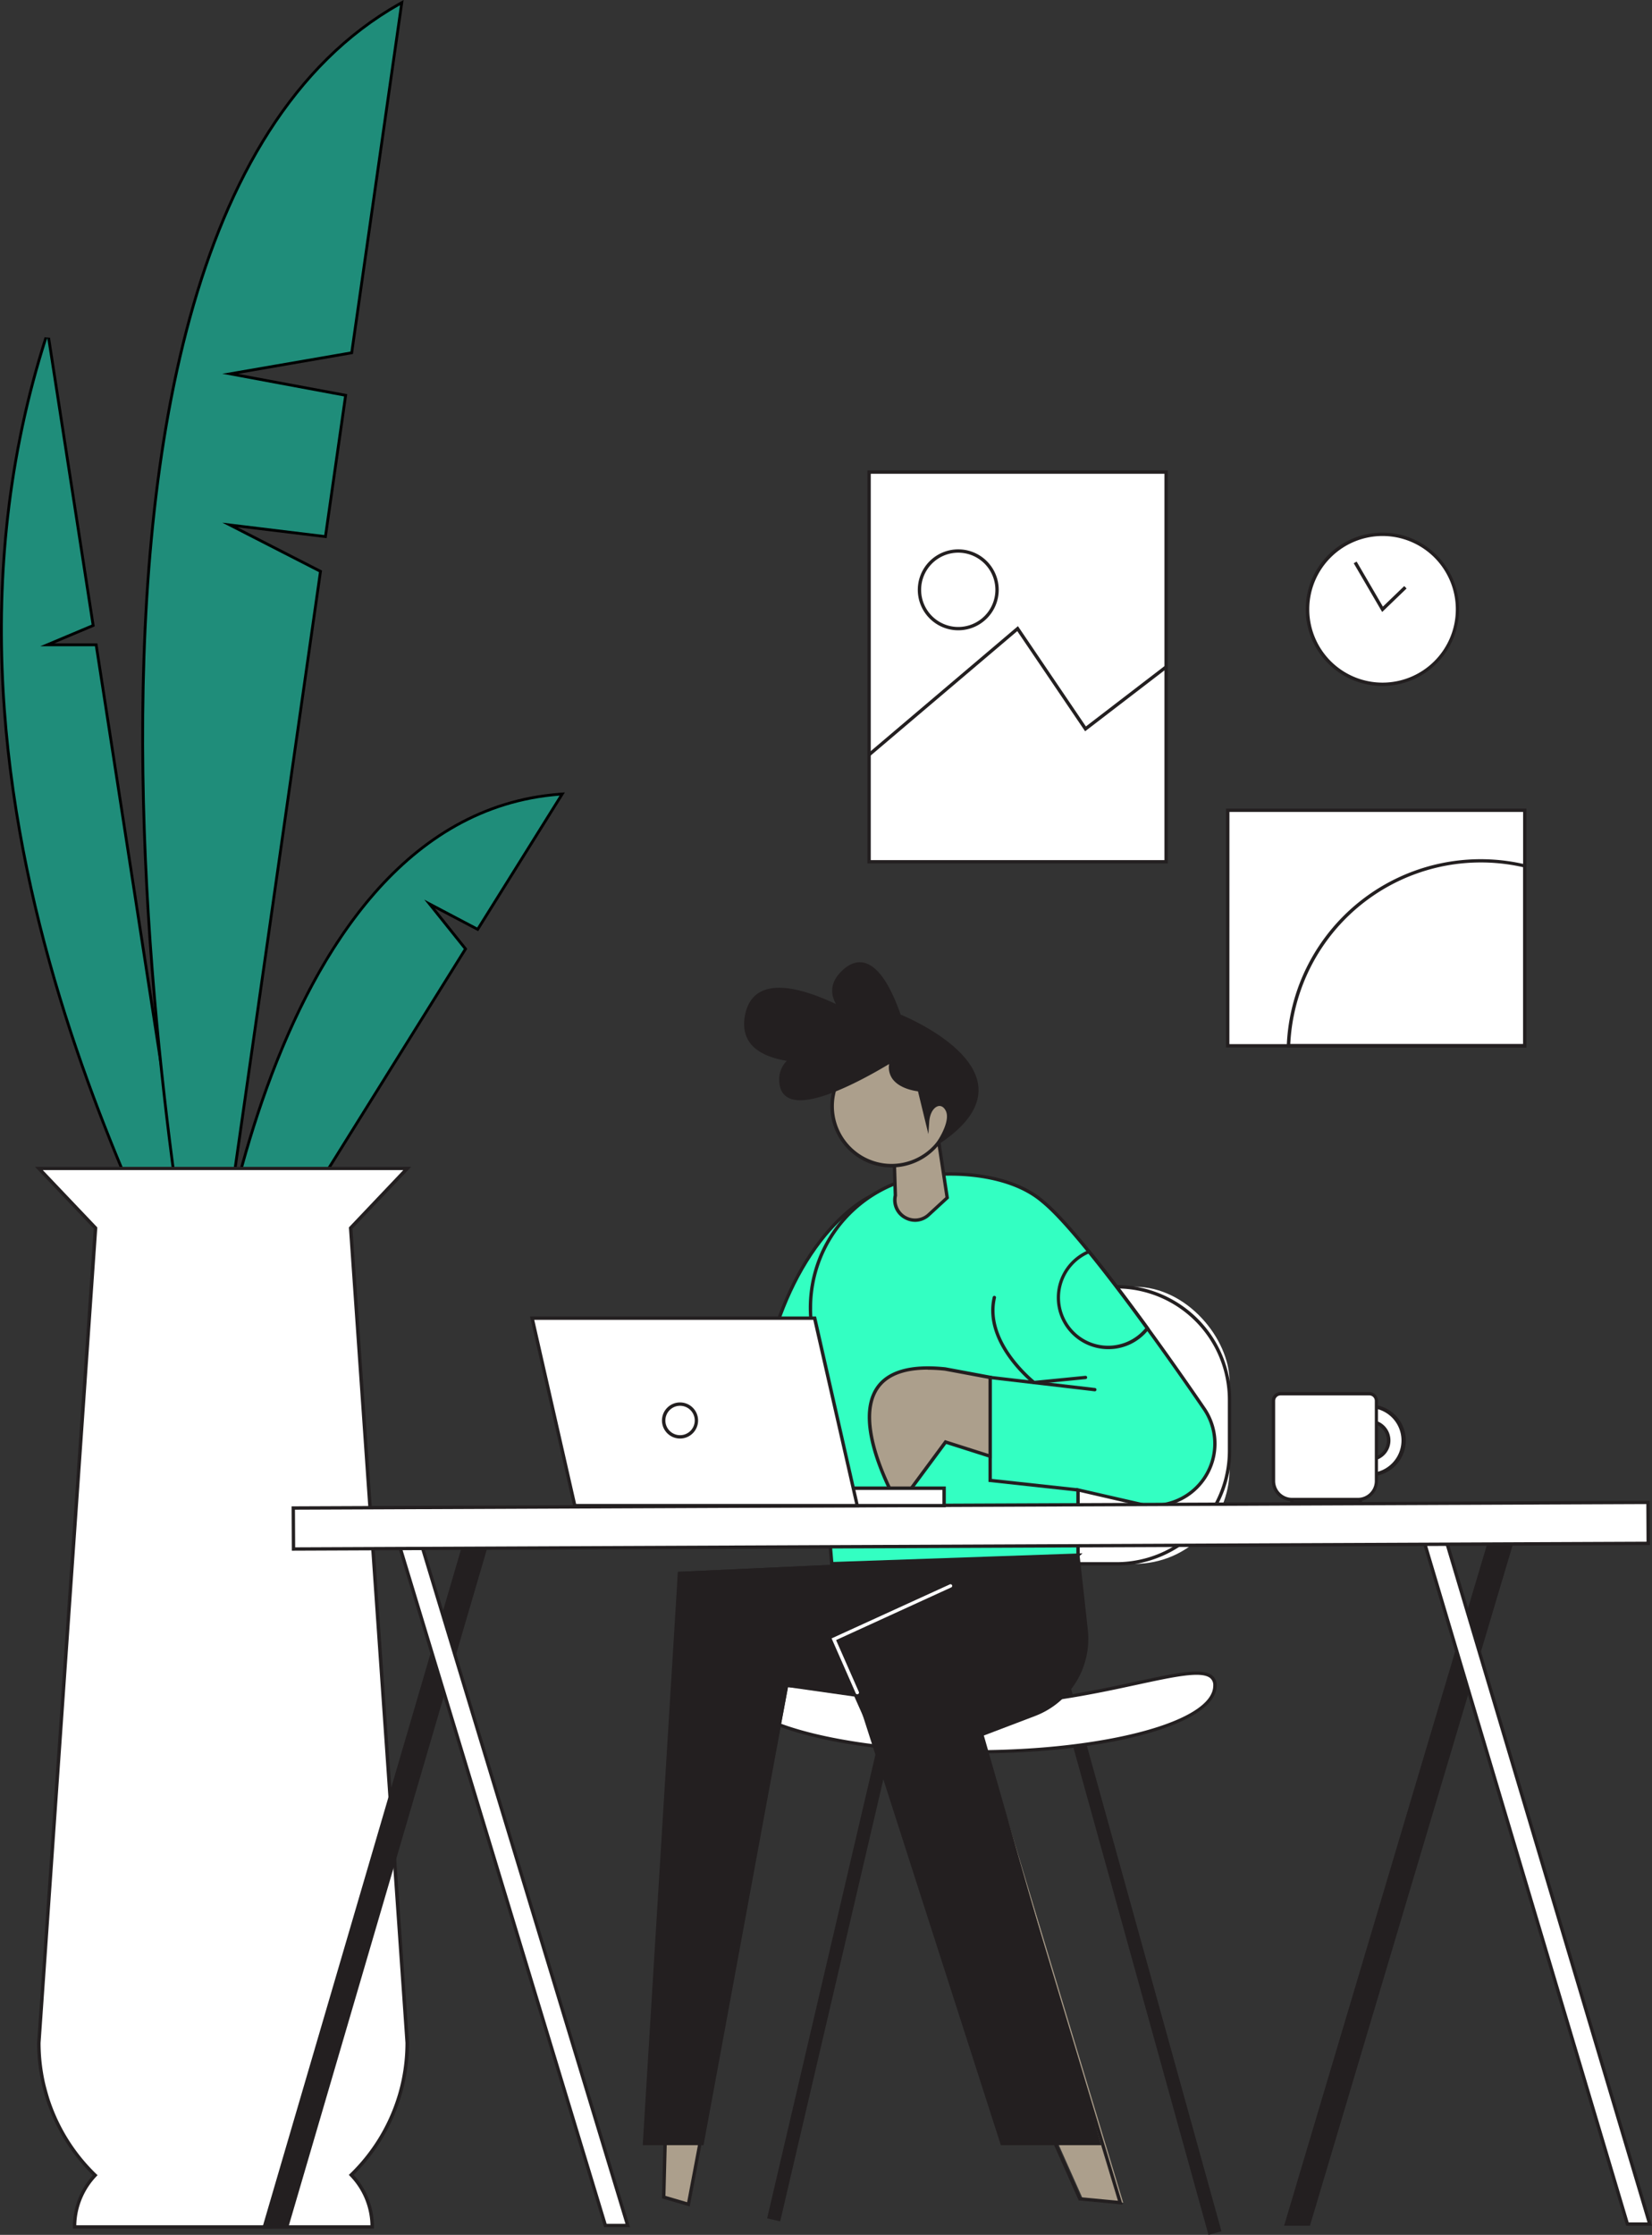 <svg xmlns="http://www.w3.org/2000/svg" width="588.363" height="795.659" viewBox="0 0 588.363 795.659">
  <rect x="0" y="0" width="588.363" height="795.659" fill="#333333" stroke="none"/>
  <g id="Group_235" data-name="Group 235" transform="translate(-1378.087 -8292.341)">
    <g id="Path_1667" data-name="Path 1667" transform="translate(738.087 8073.41)" fill="#1f8d7a">
      <path d="M 712.462 701.763 C 711.235 696.913 707.105 687.964 701.389 675.578 C 694.701 661.084 685.54 641.234 676.513 617.945 C 671.594 605.254 667.136 592.614 663.264 580.376 C 658.761 566.148 654.878 551.928 651.721 538.111 C 648.17 522.572 645.428 507.059 643.57 492.003 C 641.523 475.409 640.49 458.89 640.5 442.905 C 640.511 425.528 641.755 408.29 644.197 391.67 C 645.488 382.884 647.142 374.086 649.111 365.52 C 651.15 356.653 653.586 347.783 656.35 339.157 L 657.321 339.234 L 673.121 441.234 L 673.18 441.62 L 672.82 441.771 L 656.824 448.5 L 673.817 448.5 L 674.245 448.5 L 674.311 448.924 L 713.441 701.564 L 712.462 701.763 Z" stroke="none"/>
      <path d="M 656.827 339.31 C 602.237 509.64 705.817 673.45 712.947 701.64 L 673.817 449 L 654.347 449 L 672.627 441.31 L 656.827 339.31 M 655.874 339.005 L 657.815 339.157 L 673.734 441.929 L 659.303 448 L 674.674 448 L 674.805 448.847 L 713.935 701.487 L 711.977 701.885 C 710.762 697.081 706.64 688.149 700.935 675.788 C 694.244 661.288 685.079 641.429 676.047 618.126 C 671.124 605.425 666.663 592.775 662.787 580.527 C 658.28 566.286 654.393 552.053 651.233 538.223 C 647.679 522.667 644.934 507.137 643.074 492.064 C 641.024 475.45 639.99 458.911 640 442.904 C 640.011 425.503 641.257 408.241 643.703 391.598 C 644.996 382.799 646.652 373.987 648.624 365.408 C 650.666 356.528 653.105 347.644 655.874 339.005 Z" stroke="none" fill="#000"/>
    </g>
    <g id="Path_1669" data-name="Path 1669" transform="translate(857.909 8073.41)" fill="#1f8d7a">
      <path d="M 593.005 704.221 C 592.954 703.971 587.849 678.867 582.622 640.622 C 579.552 618.162 577.041 595.629 575.159 573.65 C 572.806 546.174 571.434 519.491 571.082 494.342 C 570.186 430.309 575.813 375.705 587.807 332.046 C 591.276 319.418 595.332 307.551 599.862 296.773 C 604.634 285.423 610.063 274.97 615.998 265.702 C 622.228 255.977 629.188 247.289 636.685 239.88 C 644.528 232.13 653.176 225.564 662.389 220.365 L 663.274 219.865 L 663.13 220.871 L 645.49 344.171 L 645.438 344.531 L 645.08 344.593 L 602.165 352.018 L 642.806 359.578 L 643.278 359.666 L 643.21 360.141 L 636.15 409.491 L 636.08 409.976 L 635.594 409.917 L 602.065 405.836 L 634.003 422.185 L 634.32 422.348 L 634.27 422.701 L 593.99 704.191 L 593.005 704.221 Z" stroke="none"/>
      <path d="M 662.635 220.8 C 512.015 305.8 593.495 704.12 593.495 704.12 L 633.775 422.63 L 599.335 405 L 635.655 409.42 L 642.715 360.07 L 599.335 352 L 644.995 344.1 L 662.635 220.8 M 663.912 218.931 L 645.882 344.961 L 645.165 345.086 L 604.994 352.036 L 643.841 359.262 L 636.506 410.531 L 604.795 406.672 L 634.866 422.065 L 634.765 422.772 L 594.485 704.262 L 592.515 704.321 C 592.464 704.071 587.355 678.951 582.126 640.69 C 579.055 618.221 576.543 595.68 574.66 573.692 C 572.307 546.205 570.935 519.51 570.582 494.349 C 569.685 430.269 575.318 375.618 587.325 331.913 C 590.799 319.265 594.863 307.377 599.401 296.58 C 604.184 285.203 609.626 274.724 615.577 265.433 C 621.827 255.676 628.81 246.959 636.334 239.524 C 644.208 231.743 652.892 225.15 662.143 219.929 L 663.912 218.931 Z" stroke="none" fill="#000"/>
    </g>
    <g id="Path_1671" data-name="Path 1671" transform="translate(936.714 8073.41)" fill="#1f8d7a">
      <path d="M 515.084 704.385 L 514.162 704.076 C 514.173 703.955 515.283 691.743 518.568 673.648 C 520.498 663.022 522.789 652.474 525.379 642.296 C 528.617 629.572 532.333 617.394 536.424 606.101 C 546.844 577.335 559.734 554.059 574.734 536.918 C 579.075 531.958 583.654 527.452 588.343 523.528 C 593.282 519.394 598.479 515.79 603.79 512.816 C 609.363 509.696 615.215 507.184 621.183 505.349 C 627.423 503.431 633.963 502.201 640.622 501.692 L 641.608 501.616 L 641.084 502.455 L 611.744 549.405 L 611.498 549.799 L 611.087 549.582 L 594.372 540.772 L 606.95 556.478 L 607.172 556.754 L 606.984 557.055 L 515.084 704.385 Z" stroke="none"/>
      <path d="M 640.66 502.19 C 531.95 510.5 514.66 704.12 514.66 704.12 L 606.56 556.79 L 592.48 539.21 L 611.32 549.14 L 640.66 502.19 M 642.557 501.042 L 611.676 550.458 L 596.264 542.335 L 607.784 556.718 L 607.409 557.319 L 515.508 704.649 L 513.664 704.031 C 513.675 703.91 514.787 691.675 518.076 673.559 C 520.008 662.921 522.302 652.362 524.894 642.173 C 528.136 629.433 531.857 617.239 535.954 605.931 C 546.395 577.106 559.317 553.776 574.358 536.589 C 578.716 531.609 583.313 527.086 588.022 523.144 C 592.985 518.99 598.208 515.369 603.546 512.38 C 609.149 509.243 615.034 506.717 621.036 504.871 C 627.312 502.942 633.888 501.705 640.584 501.193 L 642.557 501.042 Z" stroke="none" fill="#000"/>
    </g>
    <path id="Path_1673" data-name="Path 1673" d="M569.2,634.91l20.15,21.21L569.2,946.19a65.38,65.38,0,0,0,1.41,13.58,63.129,63.129,0,0,0,1.62,6.15,65.65,65.65,0,0,0,17,27.45,26.64,26.64,0,0,0-7.35,18.4h106a26.733,26.733,0,0,0-7.464-18.534A65.45,65.45,0,0,0,697.31,965.92c.64-2,1.18-4.06,1.63-6.15a66.006,66.006,0,0,0,1.41-13.58L680.23,656.12l20.15-21.21Z" transform="translate(822.731 8073.41)" fill="#fff"/>
    <path id="Path_1674" data-name="Path 1674" d="M688.5,1012.36H581.32v-.59a27.279,27.279,0,0,1,7.1-18.38,66.43,66.43,0,0,1-16.76-27.29c-.66-2.1-1.21-4.19-1.63-6.21a65.887,65.887,0,0,1-1.43-13.7l20.13-289.85-20.92-22h134l-20.93,22L701,946.15a66.521,66.521,0,0,1-1.42,13.74,63.853,63.853,0,0,1-1.64,6.21,66.211,66.211,0,0,1-16.62,27.16,27.23,27.23,0,0,1,7.21,18.51Zm-106-1.19H687.3a26,26,0,0,0-7.3-17.51l-.41-.43.43-.41a65.06,65.06,0,0,0,16.73-27.08,60.89,60.89,0,0,0,1.61-6.1,64.7,64.7,0,0,0,1.4-13.45L679.62,655.9,699,635.5H570.59L590,655.9v.26L569.8,946.23a65.421,65.421,0,0,0,1.389,13.4c.421,2.005,1,4.005,1.611,6.1a65.26,65.26,0,0,0,16.87,27.2l.43.41-.41.43a26,26,0,0,0-5.25,8.14,25.578,25.578,0,0,0-1.92,9.25Z" transform="translate(822.731 8073.41)" fill="#231f20"/>
    <path id="Path_1675" data-name="Path 1675" d="M865.85,644.58S822.51,662.88,822.51,756l38.15-1Z" transform="translate(822.731 8073.41)" fill="#33ffc2"/>
    <path id="Path_1676" data-name="Path 1676" d="M821.92,756.56V756c0-26.62,3.77-64,21.77-90.92,10.8-16.17,21.48-20.81,21.93-21l.87-.37v.94L861.27,755.6Zm43.29-111c-2.78,1.47-11.74,6.93-20.59,20.23C827,692.25,823.17,729,823.11,755.34l37-1Z" transform="translate(822.731 8073.41)" fill="#231f20"/>
    <path id="Path_1681" data-name="Path 1681" d="M985.76,1014.59,926.9,802.3c-4.22-13-13-21-22.93-20.8-10.25.24-19,9-22.8,22.9l-47.95,205.38-4.65-1.08,48-205.47c4.4-16.1,14.87-26.22,27.32-26.5,12-.27,22.68,9,27.6,24.2l58.89,212.38Z" transform="translate(822.731 8073.41)" fill="#231f20"/>
    <rect id="Rectangle_831" data-name="Rectangle 831" width="128.24" height="98.63" rx="33.7" transform="translate(1687.75 8750.46)" fill="#fff"/>
    <path id="Path_1682" data-name="Path 1682" d="M953.05,776.28H905.23a40.86,40.86,0,0,1-40.81-40.81V717.26a40.86,40.86,0,0,1,40.81-40.81h47.82a40.86,40.86,0,0,1,40.81,40.81v18.21a40.86,40.86,0,0,1-40.81,40.81Zm-47.82-98.63a39.66,39.66,0,0,0-39.62,39.61v18.21a39.67,39.67,0,0,0,39.62,39.62h47.82a39.66,39.66,0,0,0,39.61-39.62V717.26a39.66,39.66,0,0,0-39.61-39.61Z" transform="translate(822.731 8073.41)" fill="#231f20"/>
    <path id="Path_1699" data-name="Path 1699" d="M657.45,1011.74l-7.95.03,74.74-255.11,7.95-.03Z" transform="translate(822.731 8073.41)" fill="#231f20"/>
    <path id="Path_1700" data-name="Path 1700" d="M648.7,1012.37l75.09-256.31h9.2l-75.09,256.3Zm76-255.12-74.4,253.92h6.71l74.38-253.91Z" transform="translate(822.731 8073.41)" fill="#231f20"/>
    <path id="Path_1701" data-name="Path 1701" d="M1021.45,1010.75h-7.96l75.92-254.8h7.96Z" transform="translate(822.731 8073.41)" fill="#231f20"/>
    <path id="Path_1702" data-name="Path 1702" d="M1021.89,1011.34h-9.2l76.28-256h9.2Zm-7.6-1.19H1021l75.57-253.6h-6.71Z" transform="translate(822.731 8073.41)" fill="#231f20"/>
    <path id="Path_1703" data-name="Path 1703" d="M1134.97,1010.75h7.95L1067,755.95h-7.95Z" transform="translate(822.731 8073.41)" fill="#fff"/>
    <path id="Path_1704" data-name="Path 1704" d="M1143.72,1011.34h-9.2l-76.28-256h9.21Zm-8.31-1.19h6.71l-75.57-253.6h-6.7Z" transform="translate(822.731 8073.41)" fill="#231f20"/>
    <path id="Path_1705" data-name="Path 1705" d="M770.97,1011.26l7.95-.03-77.1-254.48-7.95.03Z" transform="translate(822.731 8073.41)" fill="#fff"/>
    <path id="Path_1706" data-name="Path 1706" d="M770.53,1011.86l-.13-.42L693.06,756.19h9.2l.13.43,77.34,255.24ZM694.67,757.38l76.74,253.29h6.71L701.38,757.35Z" transform="translate(822.731 8073.41)" fill="#231f20"/>
    <path id="Path_1707" data-name="Path 1707" d="M988.06,819.05c0,13-38.41,23.55-85.8,23.55s-85.8-10.54-85.8-23.55,38.41,6.8,85.8,6.8S988.06,806,988.06,819.05Z" transform="translate(822.731 8073.41)" fill="#fff"/>
    <path id="Path_1708" data-name="Path 1708" d="M902.26,843.2c-48.45,0-86.4-10.61-86.4-24.15a4.4,4.4,0,0,1,1.55-3.62c3.6-2.91,13-.89,27.17,2.18,15,3.22,35.48,7.65,57.68,7.65s42.7-4.43,57.67-7.65c14.2-3.07,23.57-5.09,27.17-2.18a4.4,4.4,0,0,1,1.56,3.62C988.66,832.59,950.71,843.2,902.26,843.2Zm-79.23-28c-2.22,0-3.87.34-4.87,1.15a3.24,3.24,0,0,0-1.11,2.69c0,12.66,38.23,23,85.21,23s85.2-10.3,85.2-23a3.23,3.23,0,0,0-1.1-2.69c-3.16-2.55-12.81-.47-26.17,2.41-15,3.24-35.6,7.68-57.93,7.68s-42.91-4.44-57.93-7.68c-9.13-1.96-16.52-3.55-21.33-3.55Z" transform="translate(822.731 8073.41)" fill="#231f20"/>
    <path id="Path_1709" data-name="Path 1709" d="M791.73,1001.14l5.66-222.03,141.87-6.51-58.84,52.65-44.89-6.34-35,184.81Z" transform="translate(822.731 8073.41)" fill="#ac9f8c"/>
    <path id="Path_1710" data-name="Path 1710" d="M801,1004.48l-9.87-2.89,5.68-223.05,144.1-6.61-60.28,54L836,819.58Zm-8.65-3.78,7.73,2.26,35-184.72,45.18,6.38,57.38-51.34L798,779.68Z" transform="translate(822.731 8073.41)" fill="#231f20"/>
    <path id="Path_1711" data-name="Path 1711" d="M860.66,821.52,941,1001.76l14.39,1.36L905.06,836.45l1.88-.72a52.16,52.16,0,0,0,33.28-54.54l-1-8.59Z" transform="translate(822.731 8073.41)" fill="#ac9f8c"/>
    <path id="Path_1712" data-name="Path 1712" d="M956.16,1003.8l-15.61-1.47-.14-.32-80.5-180.72,79.83-49.69,1.07,9.53a52.74,52.74,0,0,1-33.66,55.16l-1.35.52Zm-14.8-2.6,13.15,1.24L904.33,836.09l2.4-.91a51.55,51.55,0,0,0,32.89-53.92l-.85-7.65-77.35,48.14Z" transform="translate(821.731 8073.41)" fill="#231f20"/>
    <path id="Path_1713" data-name="Path 1713" d="M912.24,982.07h34.52l-41.7-145.62,18.77-7.15a28.82,28.82,0,0,0,18.4-30.14l-3-26.56-141.87,6.51-12.45,203h20.5L835.5,818.95l25.13,2.61Z" transform="translate(822.731 8073.41)" fill="#231f20"/>
    <path id="Path_1714" data-name="Path 1714" d="M947.56,982.66H911.81l-.13-.41L860.21,822.08,836,819.56l-30.08,163.1H784.3v-.63l12.48-203.49,143-6.56,3,27.11a29.42,29.42,0,0,1-18.77,30.77l-18.26,6.95Zm-34.88-1.19H946L904.34,836.09l19.28-7.35a28.19,28.19,0,0,0,18-29.51l-2.91-26L798,779.68,785.57,981.47h19.37L835,818.26,861.11,821l.12.37Z" transform="translate(822.731 8073.41)" fill="#231f20"/>
    <path id="Path_1715" data-name="Path 1715" d="M961.61,754.51l-22.35-5.12v23.22l-87.69,3.07-7.42-87c-.12-1.38-.18-2.74-.18-4.1a47.62,47.62,0,0,1,42.58-47.31c13.71-1.47,30.52,1.11,40.11,9.35,4.25,3.45,10.14,10,16.53,17.92,6.82,8.38,14.19,18.21,20.8,27.3,11.38,15.63,20.47,29.06,20.47,29.06C995.06,737.29,980.75,758.34,961.61,754.51Z" transform="translate(822.731 8073.41)" fill="#33ffc2"/>
    <path id="Path_1716" data-name="Path 1716" d="M851,776.3v-.56l-7.42-87c-.12-1.41-.18-2.77-.18-4.15a48.12,48.12,0,0,1,43.12-47.91c12.11-1.29,30,.42,40.55,9.5,3.9,3.15,9.49,9.21,16.62,18,5.94,7.31,12.94,16.5,20.81,27.32,11.26,15.46,20.4,28.94,20.49,29.07a22.65,22.65,0,0,1-23.46,34.52h0l-21.63-5v23h-.57Zm42.92-138.81a69.716,69.716,0,0,0-7.32.38,46.92,46.92,0,0,0-42,46.72,31.414,31.414,0,0,0,.17,4l7.38,86.43,86.54-3V748.64l23.08,5.28A21.45,21.45,0,0,0,984,721.23c-.08-.12-9.21-13.58-20.45-29-7.86-10.8-14.85-20-20.78-27.27-7.07-8.72-12.61-14.72-16.45-17.83-8.32-7.19-21.41-9.64-32.38-9.64Z" transform="translate(822.731 8073.41)" fill="#231f20"/>
    <path id="Path_1717" data-name="Path 1717" d="M964,691.85a17.74,17.74,0,1,1-20.8-27.3C950,672.93,957.38,682.76,964,691.85Z" transform="translate(822.731 8073.41)" fill="#33ffc2"/>
    <path id="Path_1718" data-name="Path 1718" d="M950,699.26A18.34,18.34,0,0,1,943,664l.41-.17.29.35c5.94,7.31,12.94,16.5,20.81,27.32l.27.37-.28.35a18.15,18.15,0,0,1-14.5,7.04Zm-7-34a17.14,17.14,0,1,0,20.23,26.56c-7.61-10.46-14.41-19.39-20.23-26.54Z" transform="translate(822.731 8073.41)" fill="#231f20"/>
    <path id="Path_1719" data-name="Path 1719" d="M860.66,822.12a.58.58,0,0,1-.54-.36l-8.59-19.53L893.64,783a.593.593,0,1,1,.49,1.08l-41,18.75,8.11,18.45a.6.6,0,0,1-.31.79.641.641,0,0,1-.27.05Z" transform="translate(822.731 8073.41)" fill="#fff"/>
    <path id="Path_1720" data-name="Path 1720" d="M886.11,651.41l6.6-6.06-5.64-37.11-14.13-4.4,1.3,40.68h0a7.19,7.19,0,0,0,11.87,6.89Z" transform="translate(822.731 8073.41)" fill="#ac9f8c"/>
    <path id="Path_1721" data-name="Path 1721" d="M881.28,653.94a7.79,7.79,0,0,1-3.94-1.09,7.65,7.65,0,0,1-3.7-8.38L872.32,603l15.29,4.77,5.73,37.78-6.82,6.28a7.72,7.72,0,0,1-5.24,2.11Zm-7.71-49.28,1.27,39.92v.07A6.59,6.59,0,0,0,885.71,651l6.36-5.85-5.53-36.42Z" transform="translate(822.731 8073.41)" fill="#231f20"/>
    <circle id="Ellipse_97" data-name="Ellipse 97" cx="21.16" cy="21.16" r="21.16" transform="translate(1674.431 8665.04)" fill="#ac9f8c"/>
    <path id="Path_1722" data-name="Path 1722" d="M872.88,634.56a21.78,21.78,0,0,1-20.8-28.25h0a21.75,21.75,0,1,1,20.8,28.25Zm0-42.34a20.59,20.59,0,0,0-19.61,14.45h0a20.54,20.54,0,1,0,19.61-14.45Z" transform="translate(822.731 8073.41)" fill="#231f20"/>
    <path id="Path_1723" data-name="Path 1723" d="M908,709.33v28.09l-15.89-5.06L875.39,755s-32.08-53.79,16.6-48.63Z" transform="translate(822.731 8073.41)" fill="#ac9f8c"/>
    <path id="Path_1724" data-name="Path 1724" d="M875.33,756l-.46-.77a98.489,98.489,0,0,1-7.24-15.72c-4.11-11.68-4.29-20.57-.55-26.42,4-6.23,12.39-8.71,25-7.38l16.54,3.08V738.2l-16.26-5.18Zm10.48-49.45c-8.71,0-14.67,2.4-17.73,7.18-7.66,12,4.8,35.52,7.37,40.11l16.43-22.22,15.52,4.94V709.83l-15.52-2.9a57.262,57.262,0,0,0-6.07-.34Z" transform="translate(822.731 8073.41)" fill="#231f20"/>
    <path id="Path_1725" data-name="Path 1725" d="M1142.37,768.39,659.88,770.4l-.07-14.6,482.48-2Z" transform="translate(822.731 8073.41)" fill="#fff"/>
    <path id="Path_1726" data-name="Path 1726" d="M659.29,771l-.08-15.78h.6l483.07-2L1143,769h-.6Zm1.12-14.59.07,13.4,481.29-2-.07-13.4Z" transform="translate(822.731 8073.41)" fill="#231f20"/>
    <rect id="Rectangle_838" data-name="Rectangle 838" width="128.04" height="6.22" transform="translate(1586.301 8822.16)" fill="#fff"/>
    <path id="Path_1727" data-name="Path 1727" d="M892.21,755.57H763v-7.42H892.21Zm-128-1.2H891v-5H764.17Z" transform="translate(822.731 8073.41)" fill="#231f20"/>
    <path id="Path_1728" data-name="Path 1728" d="M860.66,754.97H760.06l-15.18-66.74h100.6Z" transform="translate(822.731 8073.41)" fill="#fff"/>
    <path id="Path_1729" data-name="Path 1729" d="M861.41,755.57H759.58l-.1-.47-15.35-67.47H846l.1.46Zm-100.87-1.2h99.38L845,688.82H745.62Z" transform="translate(822.731 8073.41)" fill="#231f20"/>
    <path id="Path_1730" data-name="Path 1730" d="M939.19,749.98l-31.79-3.46v-9.1h1.2v8.03l30.72,3.34Z" transform="translate(822.731 8073.41)" fill="#231f20"/>
    <line id="Line_30" data-name="Line 30" x2="37.3" y2="4.35" transform="translate(1730.73 8782.74)" fill="#fff"/>
    <path id="Path_1731" data-name="Path 1731" d="M945.3,714.27h-.07l-37.3-4.35a.594.594,0,1,1,.14-1.18l37.3,4.34a.6.6,0,0,1-.07,1.19Z" transform="translate(822.731 8073.41)" fill="#231f20"/>
    <path id="Path_1732" data-name="Path 1732" d="M923.63,711.75a.64.64,0,0,1-.37-.13c-.18-.14-18.17-14.33-14.36-30.81a.6.6,0,1,1,1.16.27C906.62,695.94,922,709,923.81,710.53l18.09-1.79a.593.593,0,0,1,.12,1.18l-18.33,1.82Z" transform="translate(822.731 8073.41)" fill="#231f20"/>
    <path id="Path_1733" data-name="Path 1733" d="M875.72,580.6c-3.86-11-10.82-24.48-20.06-15.6-4.67,4.5-3.92,8.94-.75,12.91-14.67-7.2-31-11.6-33.63,2.79-1.79,9.91,5.6,14.13,15.64,15.51a9,9,0,0,0-3.4,7.63c.65,14.49,27.1.16,39.42-7.32h0c-2.65,9.39,9.88,10.4,9.88,10.4l2.83,11.64c.32-6.29,5-8.49,7.06-4.4s-3,11.44-3,11.44C927,600.92,875.82,580.64,875.72,580.6Z" transform="translate(822.731 8073.41)" fill="#231f20"/>
    <path id="Path_1734" data-name="Path 1734" d="M887.5,627.77l1.71-2.51c0-.07,4.81-7.11,3-10.83-.64-1.3-1.6-1.92-2.64-1.71-1.46.31-3.1,2.27-3.28,5.87L886,622.7l-3.7-15.23c-1.54-.2-6.76-1.09-9.16-4.54a7.07,7.07,0,0,1-1.11-5.19c-10.82,6.48-28.73,15.86-35.93,12-2-1.07-3.09-3-3.21-5.89a9.41,9.41,0,0,1,2.68-7.24c-6.38-1.06-10.81-3.23-13.17-6.48-1.84-2.55-2.43-5.76-1.75-9.55.76-4.18,2.7-7.09,5.79-8.65,5.47-2.76,14.44-1.26,26.67,4.47-2.38-4.15-1.68-8.21,2.1-11.84,2.63-2.53,5.29-3.49,7.91-2.87,4.73,1.13,9.11,7.34,13,18.45,2.73,1.13,26.16,11.22,27.66,25.47.74,7-3.91,13.93-13.81,20.48Zm2.44-16.28a3.78,3.78,0,0,1,3.3,2.41c1.42,2.86-.26,7.05-1.63,9.66,8-5.8,11.68-11.79,11-17.81-1.49-14.31-26.9-24.49-27.16-24.59l-.25-.1-.09-.26c-2.62-7.47-6.87-16.65-12.28-17.94-2.19-.52-4.49.34-6.8,2.57-4,3.79-4.18,7.76-.71,12.11l1.66,2.08-2.39-1.17c-12.73-6.26-22.28-8.14-27.63-5.44-2.73,1.38-4.46,4-5.14,7.79-.63,3.46-.11,6.36,1.54,8.64,2.31,3.18,6.88,5.26,13.59,6.18l1.34.18-1,.87a8.3,8.3,0,0,0-3.18,7.14c.11,2.42,1,4,2.58,4.89,5,2.7,18-1.86,35.65-12.51h0l.33-.16.29.53h.57v.17a6.35,6.35,0,0,0,.64,5.56c2.45,3.53,8.65,4.07,8.71,4.07h.43l2.25,9.27c.77-2.42,2.28-3.77,3.73-4.07A3,3,0,0,1,889.94,611.49Z" transform="translate(822.731 8073.41)" fill="#231f20"/>
    <circle id="Ellipse_98" data-name="Ellipse 98" cx="5.83" cy="5.83" r="5.83" transform="translate(1614.46 8792.23)" fill="#fff"/>
    <path id="Path_1735" data-name="Path 1735" d="M797.56,731.08a6.43,6.43,0,1,1,6.42-6.43,6.43,6.43,0,0,1-6.42,6.43Zm0-11.66a5.23,5.23,0,1,0,5.23,5.23A5.23,5.23,0,0,0,797.56,719.42Z" transform="translate(822.731 8073.41)" fill="#231f20"/>
    <rect id="Rectangle_839" data-name="Rectangle 839" width="24.44" height="1.66" transform="translate(1838.161 8825.55)" fill="#fff"/>
    <path id="Path_1770" data-name="Path 1770" d="M1040.47,754.4h-25.64v-2.85h25.64ZM1016,753.21h23.25v-.47H1016Z" transform="translate(822.731 8073.41)" fill="#231f20"/>
    <path id="Path_1771" data-name="Path 1771" d="M1055.43,731.77a12.17,12.17,0,0,1-12.17,12.17h-3.19v-5.46h3.19a6.71,6.71,0,0,0,1.67-13.21h0a6.51,6.51,0,0,0-1.66-.21h-3.19V719.6h3.19a12.18,12.18,0,0,1,12.16,12.17Z" transform="translate(822.731 8073.41)" fill="#fff"/>
    <path id="Path_1772" data-name="Path 1772" d="M1043.26,744.54h-3.79v-6.66h3.79a6.11,6.11,0,0,0,1.58-12h-.07a5.914,5.914,0,0,0-1.51-.2h-3.79V719h3.79a12.77,12.77,0,1,1,0,25.54Zm-2.6-1.2h2.6a11.58,11.58,0,0,0,0-23.15h-2.6v4.27h2.6a7.136,7.136,0,0,1,1.73.21h.08a7.31,7.31,0,0,1-1.81,14.39h-2.6Z" transform="translate(822.731 8073.41)" fill="#231f20"/>
    <path id="Path_1773" data-name="Path 1773" d="M1045.53,717.66v28.53a6.57,6.57,0,0,1-6.57,6.57h-23.53a6.57,6.57,0,0,1-6.57-6.57V717.66a2.54,2.54,0,0,1,2.54-2.54H1043A2.54,2.54,0,0,1,1045.53,717.66Z" transform="translate(822.731 8073.41)" fill="#fff"/>
    <path id="Path_1774" data-name="Path 1774" d="M1039,753.35h-23.53a7.17,7.17,0,0,1-7.17-7.16V717.66a3.15,3.15,0,0,1,3.14-3.14H1043a3.14,3.14,0,0,1,3.13,3.14v28.53a7.17,7.17,0,0,1-7.13,7.16Zm-27.56-37.63a1.94,1.94,0,0,0-1.94,1.94v28.53a6,6,0,0,0,6,6H1039a6,6,0,0,0,6-6V717.66a1.94,1.94,0,0,0-1.94-1.94Z" transform="translate(822.731 8073.41)" fill="#231f20"/>
    <rect id="Rectangle_840" data-name="Rectangle 840" width="105.8" height="138.75" transform="translate(1687.611 8460.41)" fill="#fff"/>
    <path id="Path_1775" data-name="Path 1775" d="M971.28,526.34h-107V386.4h107Zm-105.8-1.19h104.6V387.6H865.48Z" transform="translate(822.731 8073.41)" fill="#231f20"/>
    <path id="Path_1776" data-name="Path 1776" d="M865.26,488.08l-.77-.9,53.41-45.33,24.2,35.71,28.22-21.66.72.95-29.22,22.43-24.16-35.66Z" transform="translate(822.731 8073.41)" fill="#231f20"/>
    <circle id="Ellipse_100" data-name="Ellipse 100" cx="13.81" cy="13.81" r="13.81" transform="translate(1705.561 8488.521)" fill="#fff"/>
    <path id="Path_1777" data-name="Path 1777" d="M896.64,443.33a14.41,14.41,0,1,1,14.41-14.41,14.41,14.41,0,0,1-14.41,14.41Zm0-27.63a13.22,13.22,0,1,0,13.22,13.22,13.22,13.22,0,0,0-13.22-13.22Z" transform="translate(822.731 8073.41)" fill="#231f20"/>
    <rect id="Rectangle_841" data-name="Rectangle 841" width="105.8" height="83.86" transform="translate(1815.361 8580.82)" fill="#fff"/>
    <path id="Path_1778" data-name="Path 1778" d="M1099,591.86H992V506.81h107Zm-105.8-1.19h104.61V508H993.22Z" transform="translate(822.731 8073.41)" fill="#231f20"/>
    <path id="Path_1779" data-name="Path 1779" d="M1099,591.86h-85.36v-.62a69.12,69.12,0,0,1,84.87-64.59l.46.1Zm-84.11-1.19h82.92v-63a67.94,67.94,0,0,0-82.92,63Z" transform="translate(822.731 8073.41)" fill="#231f20"/>
    <circle id="Ellipse_101" data-name="Ellipse 101" cx="26.7" cy="26.7" r="26.7" transform="translate(1843.781 8482.57)" fill="#fff"/>
    <path id="Path_1780" data-name="Path 1780" d="M1047.75,463.15A27.3,27.3,0,1,1,1075,435.86a27.3,27.3,0,0,1-27.25,27.29Zm0-53.39a26.1,26.1,0,1,0,26.1,26.1,26.1,26.1,0,0,0-26.1-26.1Z" transform="translate(822.731 8073.41)" fill="#231f20"/>
    <path id="Path_1781" data-name="Path 1781" d="M1055.89,428.01l-8.14,7.85L1038,419.17" transform="translate(822.731 8073.41)" fill="#fff"/>
    <path id="Path_1782" data-name="Path 1782" d="M1047.62,436.81l-10.13-17.35,1.03-.6,9.36,16.04,7.6-7.32.83.86Z" transform="translate(822.731 8073.41)" fill="#231f20"/>
  </g>
</svg>
